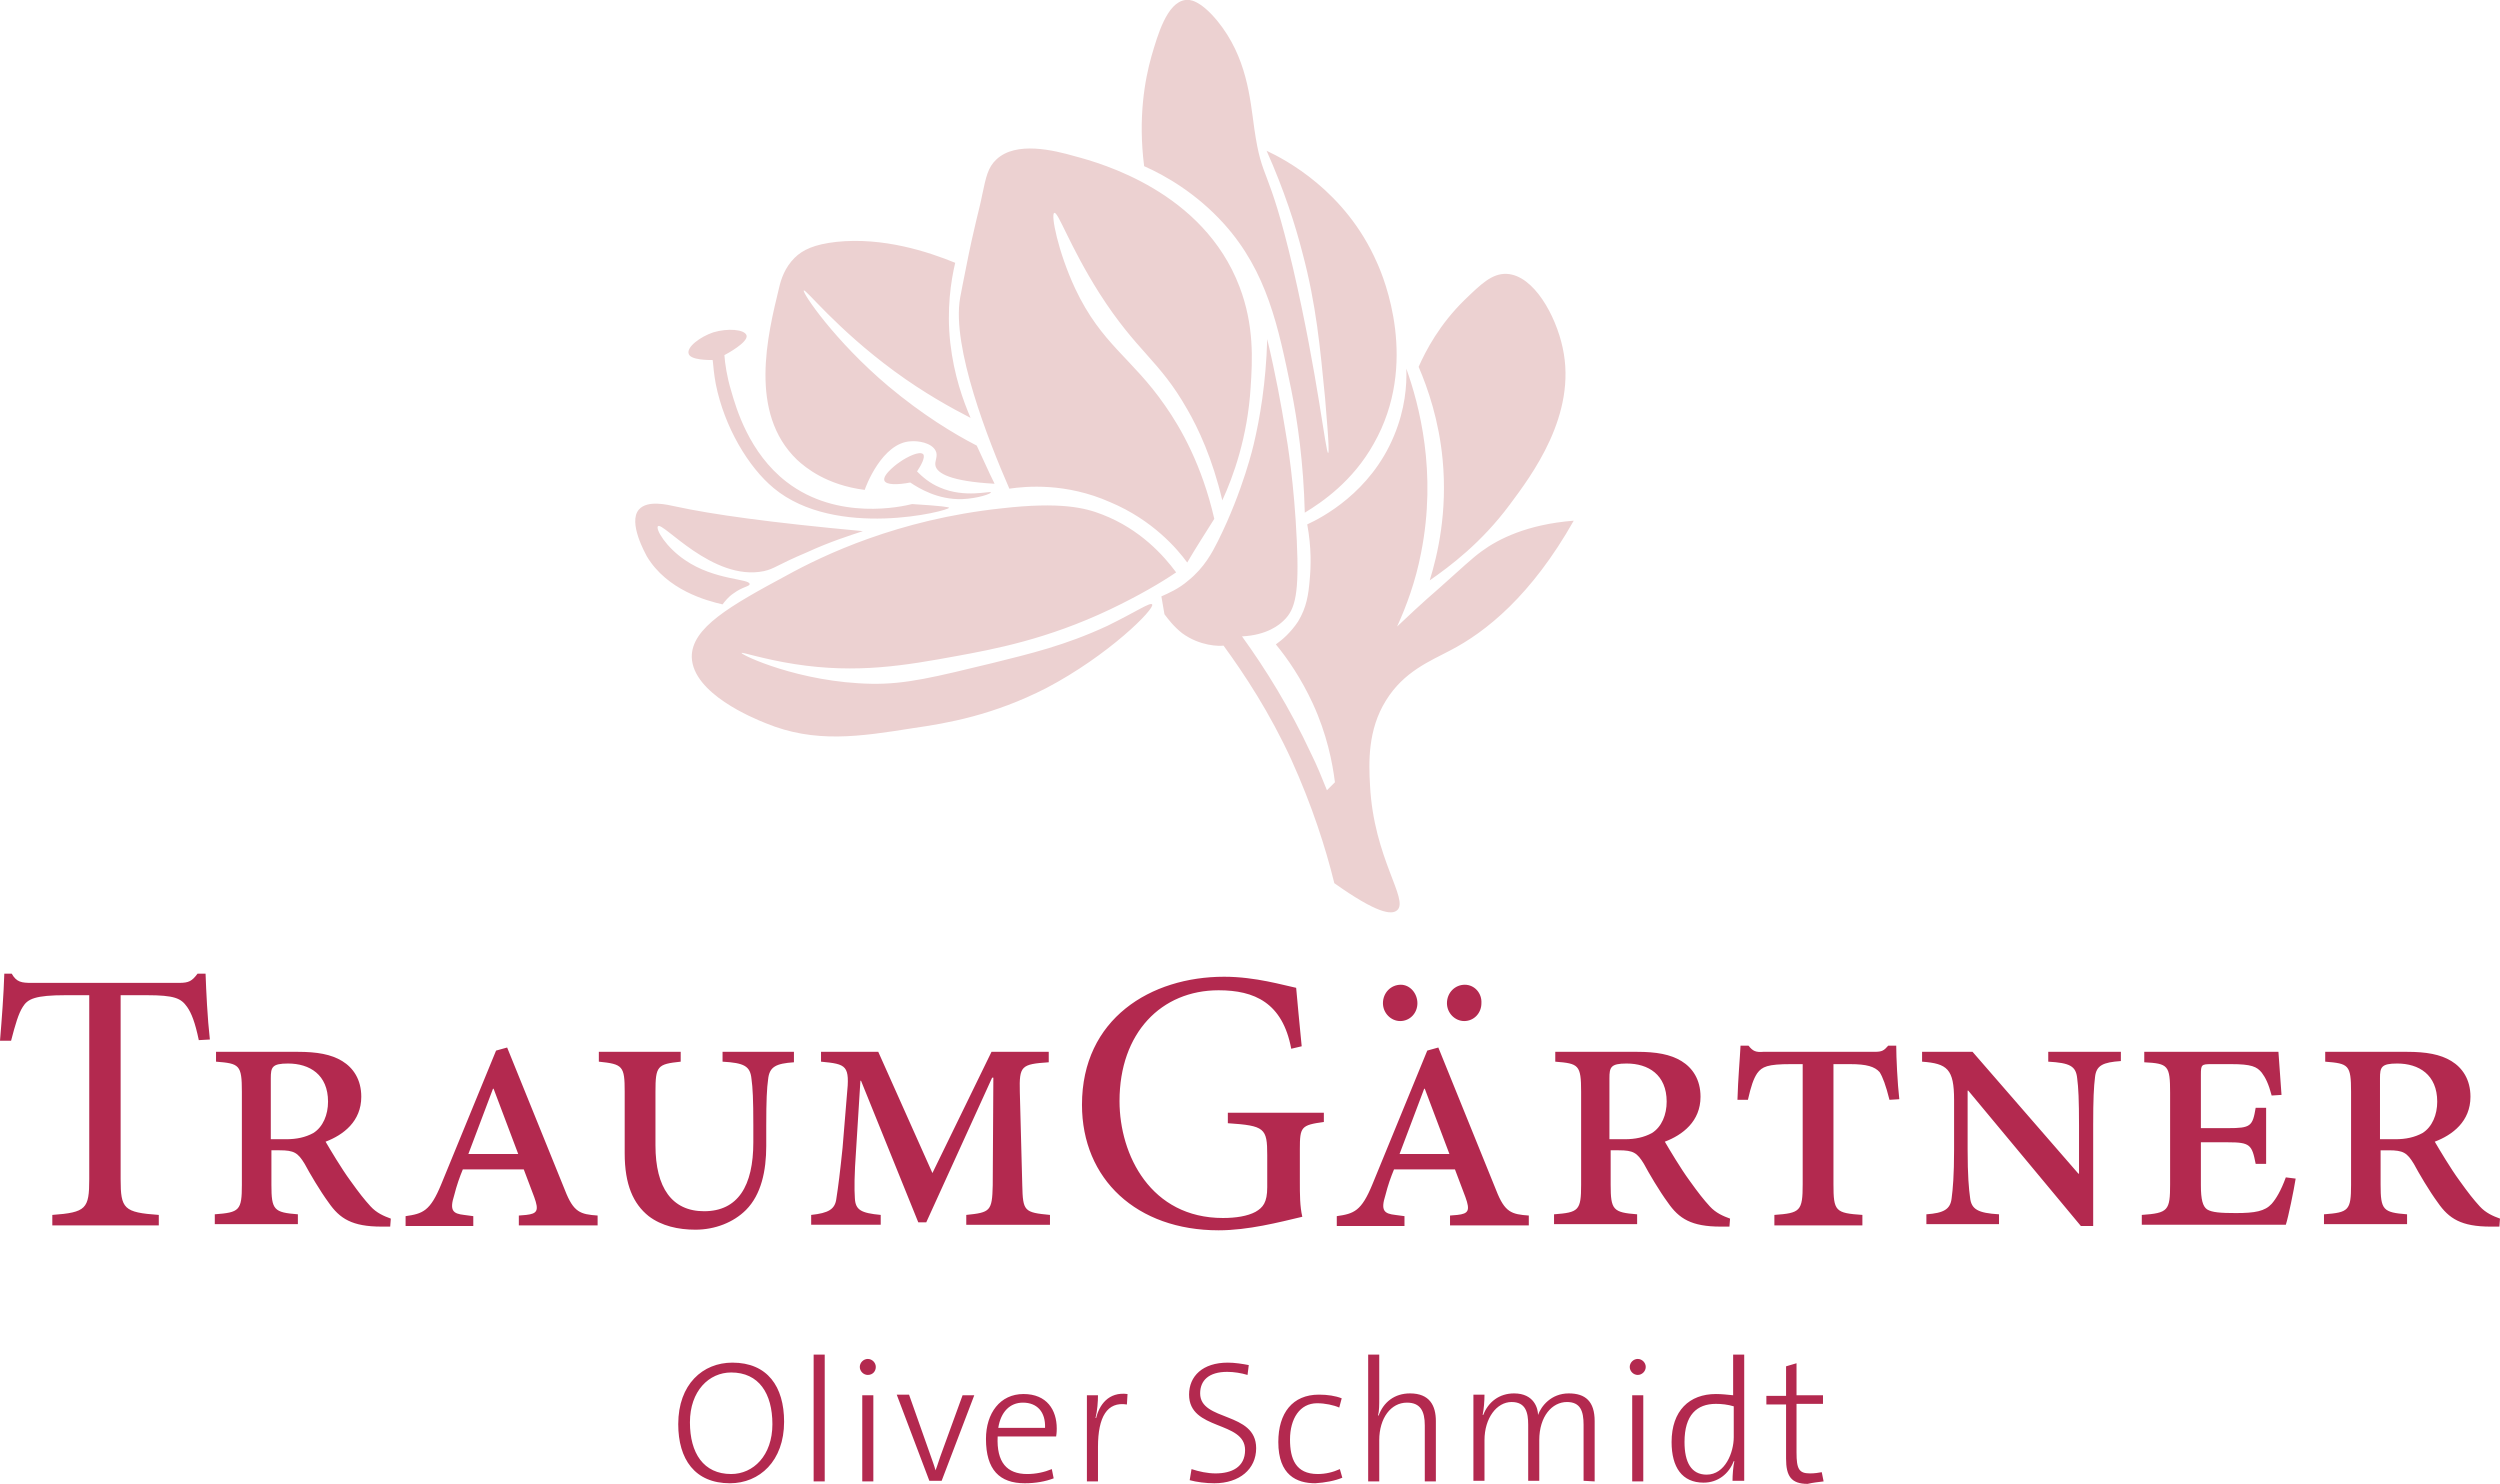 <?xml version="1.0" encoding="utf-8"?>
<!-- Generator: Adobe Illustrator 27.1.1, SVG Export Plug-In . SVG Version: 6.00 Build 0)  -->
<svg version="1.1" id="Ebene_1" xmlns="http://www.w3.org/2000/svg" xmlns:xlink="http://www.w3.org/1999/xlink" x="0px" y="0px"
	 viewBox="0 0 406.2 241.1" style="enable-background:new 0 0 406.2 241.1;" xml:space="preserve">
<style type="text/css">
	.st0{fill:#ECD1D1;}
	.st1{fill:#B3294F;}
</style>
<g>
	<path class="st0" d="M146.3,75c-0.2,0.1-3,2.1-2.6,3.1c0.3,0.7,2.1,0.7,4.2,0.3c1.5,1,4.5,2.8,8.4,2.7c2.6-0.1,4.8-0.9,4.7-1.1
		c0-0.3-4.2,1-8.3-0.8c-1.7-0.7-2.9-1.8-3.7-2.6c0.6-0.9,1.4-2.3,1-2.8C149.4,73.2,147.3,74.3,146.3,75 M154.2,82.5
		c0-0.1-1.1-0.3-6-0.6c-1.6,0.4-12.1,2.8-20.4-3.6c-6.1-4.7-8.2-12-9-14.8c-0.7-2.3-1-4.4-1.1-5.8c0.4-0.2,3.9-2.1,3.6-3.2
		c-0.3-1-3.1-1.2-5.4-0.5c-2.1,0.7-4.4,2.4-4,3.5c0.3,1,3.2,1,3.9,1c0.1,1,0.2,2.3,0.5,3.9c1.4,7,5.3,13.5,9.4,16.9
		C135.8,87.7,154.2,83,154.2,82.5 M140.2,86.3c-15.1-1.4-24.4-2.7-30.4-4c-1.4-0.3-4.6-1.1-6,0.5c-1.8,2.1,1.1,7.2,1.3,7.6
		c3.3,5.5,9.7,7.2,12.3,7.8c0.4-0.5,0.9-1.2,1.8-1.8c1.5-1.1,2.6-1.1,2.6-1.5c0-0.9-5.7-0.6-10.5-3.9c-3.1-2.1-4.8-5-4.4-5.5
		c0.8-0.8,8.9,9,17.2,7.3c1.8-0.4,1.9-0.9,7.1-3.1C134.9,88,138.1,87,140.2,86.3 M129.5,74.7c-7.9-7.6-4.8-20.2-2.9-28
		c0.3-1.3,0.9-3.2,2.5-4.8c1.3-1.3,3.2-2.2,6.8-2.6c7.6-0.8,14.9,1.6,19.3,3.4c-0.7,3-1.4,7.5-0.8,13c0.6,5.3,2.1,9.4,3.3,12.2
		c-3.1-1.6-7.5-4-12.4-7.6c-9.4-6.9-14.4-13.4-14.7-13.1c-0.3,0.3,5,8.2,13.8,15.6c5.5,4.6,10.6,7.7,14.3,9.6c1,2.1,1.9,4.2,2.9,6.2
		c-7.2-0.4-9.3-1.7-9.6-2.9c-0.2-0.8,0.5-1.6,0-2.5c-0.7-1.3-2.9-1.6-4-1.5c-4.7,0.2-7.4,7.5-7.5,7.9
		C134.3,78.8,130.9,76,129.5,74.7 M212,83.3c2.8-1.7,7.8-5.1,11.2-11.2c7.4-13,1.7-26.9,0.5-29.5c-5.1-11.6-14.9-16.7-17.9-18.1
		c2.9,6.5,4.7,12.2,5.8,16.5c2.3,8.6,2.9,15.6,3.7,23.7c0.1,1.5,0.8,8.8,0.5,8.9c-0.4,0.1-1.7-12.7-5.7-30
		c-4.1-17.4-5-13.7-6.3-22.7c-0.7-5-1.2-11.6-6-17.5c-2.9-3.5-4.6-3.5-5.2-3.4c-3,0.4-4.5,5.7-5.5,9.1c-1.1,3.9-2.2,10-1.2,17.9
		c3.4,1.5,8.5,4.4,13,9.4c7,7.8,8.8,16.7,10.9,26.9C210.8,68.3,211.8,75.1,212,83.3 M230.5,59.6c1.2-2.7,3.4-6.9,7.5-10.9
		c2.6-2.5,4.4-4.3,6.8-4.2c4.4,0.2,8,6.8,9.1,12c2.4,10.9-5.1,20.8-8.6,25.5c-4.6,6.2-9.7,10-13,12.3c1.3-4.2,2.9-11.1,2.1-19.6
		C233.8,68.3,232,63.1,230.5,59.6 M192.1,102.9c-1.4-1.1-2.3-2.3-2.9-3.1c-0.2-1-0.3-1.9-0.5-2.9c1.1-0.5,2.8-1.2,4.4-2.6
		c2.6-2.1,3.9-4.6,4.8-6.4c4.1-8.2,5.8-15.7,5.8-15.7c1-4.2,2-10,2.2-17.1c1.4,5.9,2.3,10.9,2.9,14.6c0.4,2.2,1.5,9.1,1.9,18.1
		c0.4,8.5-0.2,11.2-2.1,13c-0.7,0.7-2.7,2.4-6.8,2.6c3.9,5.4,7.8,11.7,11.2,19c1,2,1.8,4,2.6,6c0.4-0.4,0.9-0.9,1.3-1.3
		c-0.4-3.2-1.3-7.8-3.6-12.8c-1.9-4.1-4.1-7.3-6-9.6c1-0.7,2.4-1.9,3.6-3.7c1.4-2.3,1.7-4.4,1.9-6.8c0.2-2.1,0.3-5.2-0.4-9
		c2.4-1.1,10.3-5.2,14.1-14.4c1.8-4.3,2.1-8.2,2-10.9c2.1,5.9,5,16.8,2.4,29.9c-0.9,4.7-2.4,8.7-3.9,12c1.6-1.5,3.9-3.7,6.8-6.2
		c3.7-3.3,5.5-5,6.9-6c2.7-2,7.4-4.4,15-5c-6.9,12.2-14.3,18.1-20.1,21.1c-3.2,1.7-7.5,3.4-10.4,8.1c-3,4.8-2.8,10.1-2.6,13.8
		c0.6,11.9,6.4,18.6,4.4,20.3c-0.9,0.8-3.3,0.5-10.2-4.4c-1.4-5.7-3.6-12.6-7-20.1c-3.5-7.6-7.5-13.7-11-18.5
		C198.1,105,195,105,192.1,102.9 M164,79.4c-3.4-7.8-9.4-23-8-31c0.1-0.6,0.6-3.1,0.9-4.6c1.4-7.2,2.2-9.6,2.7-12.2
		c0.6-2.8,0.9-4.4,2.3-5.7c3.2-3,9.3-1.5,12.8-0.5c4.1,1.1,20.8,5.7,26.7,21.2c2.4,6.3,2.1,11.9,1.8,16.4c-0.5,8-2.8,14.4-4.6,18.3
		c-1.6-6.8-3.9-11.7-5.7-14.8c-4.6-8.1-8.1-9.2-14.3-18.9c-4.8-7.6-6.7-13.3-7.3-13c-0.6,0.2,0.6,6.3,3.4,12.3
		c4.3,9.1,9.2,11.2,14.6,19c2.6,3.7,6,9.7,8,18.4c-1.5,2.4-3,4.7-4.4,7.1c-1.6-2.2-5.6-6.9-12.5-9.8C173.2,78.4,166.7,79,164,79.4
		 M187.2,98.2c0.5,0.7-7.1,8.3-17.2,13.6c-8.6,4.4-16,5.7-21.6,6.5c-8.8,1.4-16,2.5-24-0.8c-2-0.8-11.8-4.8-12-10.7
		c-0.1-4.8,6.3-8.4,15.4-13.3c6-3.3,18.1-9.1,34.9-10.9c9.6-1.1,13.6-0.1,16.4,1c6.2,2.4,10,6.7,12,9.4c-2.5,1.7-6.1,3.8-10.7,6
		c-10.3,4.9-19,6.5-25,7.6c-8.2,1.5-16.1,2.9-26.3,1.3c-5.1-0.8-8.6-2-8.6-1.8c-0.1,0.3,9.4,4.8,21.1,5c5.6,0.1,10.3-1.1,19.8-3.4
		c6-1.5,11.6-2.8,18.5-6C184.6,99.4,186.9,97.8,187.2,98.2"/>
	<path class="st1" d="M386.7,185.1v-9.9c0-1.8,0.2-2.4,2.8-2.4c3.5,0,6.5,1.8,6.5,6.2c0,2.1-0.8,4.1-2.4,5.1c-1.3,0.7-2.7,1-4.4,1
		L386.7,185.1L386.7,185.1z M406.2,198c-1.1-0.4-2.3-0.9-3.3-2s-1.8-2.1-3.3-4.2c-1.4-1.9-3.3-5.1-4-6.3c2.9-1.1,5.8-3.3,5.8-7.3
		c0-2.8-1.3-4.7-3.1-5.8c-1.8-1.1-4.1-1.5-7.2-1.5h-13.3v1.6c3.8,0.3,4.2,0.5,4.2,4.9v15.1c0,4.2-0.4,4.5-4.4,4.8v1.6h13.5v-1.6
		c-3.9-0.3-4.3-0.7-4.3-4.8v-5.6h1.3c2.4,0,3,0.4,4.1,2.2c0.8,1.5,2.5,4.4,3.9,6.3c1.8,2.6,3.8,3.9,8.6,3.9h1.4L406.2,198z
		 M371.4,191.3c-0.8,2.2-1.6,3.5-2.3,4.3c-1.1,1.2-2.7,1.5-5.8,1.5c-2.5,0-3.9-0.1-4.7-0.6c-0.7-0.5-1-1.6-1-3.9v-7h4.4
		c3.6,0,3.9,0.4,4.5,3.5h1.7V180h-1.7c-0.5,3-0.8,3.3-4.5,3.3h-4.4v-8.7c0-1.6,0.1-1.7,1.7-1.7h3.2c3.3,0,4.2,0.4,5,1.4
		c0.6,0.8,1.1,1.8,1.6,3.7l1.6-0.1c-0.2-2.8-0.4-5.8-0.5-7h-21.8v1.7c3.9,0.2,4.2,0.5,4.2,5v14.8c0,4.3-0.3,4.7-4.6,5v1.6h23.4
		c0.4-1.2,1.3-5.6,1.6-7.5L371.4,191.3z M344.6,170.9h-11.8v1.6c3.5,0.2,4.5,0.7,4.7,2.7c0.2,1.5,0.3,3.5,0.3,7.7v7.8h-0.1
		l-17.2-19.8h-8.2v1.6c4.1,0.3,5.2,1.2,5.2,6.2v8.1c0,4.2-0.2,6.4-0.4,7.9c-0.2,1.8-1.3,2.4-4.1,2.6v1.6h11.8v-1.6
		c-3.4-0.2-4.5-0.8-4.7-2.7c-0.2-1.4-0.4-3.6-0.4-7.8v-9.6h0.1l18.3,22h2v-16.4c0-4.2,0.1-6.2,0.3-7.8c0.2-1.9,1.3-2.4,4.2-2.6
		L344.6,170.9L344.6,170.9z M308.6,178.6c-0.3-2.6-0.5-6.8-0.5-8.7h-1.3c-0.7,0.8-1,1-2.2,1h-18.1c-1.2,0.1-1.7-0.1-2.4-1h-1.3
		c-0.1,2.1-0.4,5.3-0.5,8.8h1.7c0.5-2.2,0.9-3.4,1.5-4.3c0.8-1.1,1.7-1.5,5.5-1.5h1.9v19.5c0,4.4-0.4,4.7-4.6,5v1.7h14.3v-1.7
		c-4.4-0.3-4.7-0.6-4.7-5v-19.5h2.7c2.7,0,4,0.4,4.8,1.3c0.5,0.8,1,2.1,1.6,4.5L308.6,178.6z M261.5,185.1v-9.9
		c0-1.8,0.2-2.4,2.8-2.4c3.5,0,6.5,1.8,6.5,6.2c0,2.1-0.8,4.1-2.4,5.1c-1.3,0.7-2.7,1-4.4,1L261.5,185.1L261.5,185.1z M281.1,198
		c-1.1-0.4-2.3-0.9-3.3-2s-1.8-2.1-3.3-4.2c-1.4-1.9-3.3-5.1-4-6.3c2.9-1.1,5.8-3.3,5.8-7.3c0-2.8-1.3-4.7-3.1-5.8
		c-1.8-1.1-4.1-1.5-7.2-1.5h-13.3v1.6c3.8,0.3,4.2,0.5,4.2,4.9v15.1c0,4.2-0.4,4.5-4.4,4.8v1.6H266v-1.6c-3.9-0.3-4.3-0.7-4.3-4.8
		v-5.6h1.3c2.4,0,3,0.4,4.1,2.2c0.8,1.5,2.5,4.4,3.9,6.3c1.8,2.6,3.8,3.9,8.6,3.9h1.4L281.1,198z M238,160c-1.6,0-2.9,1.3-2.9,3
		c0,1.6,1.3,2.9,2.8,2.9c1.6,0,2.8-1.3,2.8-2.9C240.8,161.4,239.6,160,238,160 M227.6,160c-1.6,0-2.9,1.3-2.9,3
		c0,1.6,1.3,2.9,2.8,2.9c1.6,0,2.8-1.3,2.8-2.9C230.3,161.4,229.1,160,227.6,160 M235.5,187.5h-8.1l4-10.6h0.1L235.5,187.5z
		 M248.4,199.1v-1.6c-2.8-0.2-3.9-0.5-5.3-4.1l-9.4-23.2l-1.8,0.5l-8.9,21.7c-1.8,4.4-3,4.8-5.8,5.2v1.6h11v-1.6l-1.5-0.2
		c-1.8-0.2-2.4-0.7-1.6-3.2c0.4-1.6,0.9-3,1.4-4.2h9.9l1.7,4.5c0.8,2.2,0.5,2.7-1.3,2.9l-1.2,0.1v1.6L248.4,199.1L248.4,199.1z
		 M214.9,180.8h-15.4v1.7c6,0.4,6.4,0.8,6.4,5.2v5.2c0,2.5-0.7,3.3-1.9,4c-1.3,0.7-3.2,1-5.3,1c-11.7,0-16.8-10.2-16.8-19
		c0-11.1,6.8-18,16.1-18c5.8,0,10.4,2,11.8,9.5l1.7-0.4c-0.4-4-0.7-7.3-0.9-9.5c-2-0.4-6.6-1.8-11.7-1.8c-11.9,0-23.1,6.8-23.1,20.8
		c0,12.1,8.9,20.4,22.2,20.4c4.8,0,9.8-1.3,13.6-2.2c-0.4-1.7-0.4-3.6-0.4-5.8v-5.2c0-3.6,0.2-3.9,3.9-4.4v-1.5H214.9z M170.6,170.9
		h-9.5l-9.6,19.7l-8.8-19.7h-9.3v1.6c4.2,0.4,4.7,0.6,4.2,5.5l-0.7,8.5c-0.4,3.9-0.7,6.3-1,8.2c-0.2,1.8-1.3,2.4-4.1,2.7v1.6h11.3
		v-1.6c-3.2-0.3-4.1-0.8-4.2-2.7c-0.1-1.5-0.1-3.7,0.2-7.9l0.7-11.2h0.1l9.3,23h1.3l10.7-23.5h0.2l-0.1,17.5
		c-0.1,4.2-0.4,4.4-4.3,4.8v1.6h13.6v-1.6c-4.2-0.4-4.4-0.6-4.5-4.8l-0.4-15.2c-0.1-4.2,0.2-4.5,4.7-4.8v-1.7H170.6z M129.2,170.9
		h-11.8v1.6c3.5,0.2,4.5,0.7,4.7,2.8c0.2,1.4,0.3,3.3,0.3,7.5v2.8c0,7.1-2.5,11.2-8,11.2c-5.2,0-7.9-3.8-7.9-10.7v-8.7
		c0-4.2,0.3-4.5,4.1-4.9v-1.6H97.3v1.6c3.9,0.4,4.2,0.7,4.2,4.9v10c0,5.1,1.4,8.2,3.9,10.2c2.1,1.6,4.8,2.2,7.6,2.2
		c3.2,0,6.2-1.2,8.2-3.2c2.5-2.5,3.3-6.4,3.3-10.4v-3.3c0-4.1,0.1-6.1,0.3-7.5c0.2-2.1,1.3-2.6,4.2-2.8v-1.7H129.2z M84.2,187.5
		h-8.1l4-10.6h0.1L84.2,187.5z M97.1,199.1v-1.6c-2.8-0.2-3.9-0.5-5.3-4.1l-9.4-23.2l-1.8,0.5l-8.9,21.7c-1.8,4.4-3,4.8-5.8,5.2v1.6
		h11v-1.6l-1.5-0.2c-1.8-0.2-2.4-0.7-1.6-3.2c0.4-1.6,0.9-3,1.4-4.2h9.9l1.7,4.5c0.8,2.2,0.5,2.7-1.3,2.9l-1.2,0.1v1.6L97.1,199.1
		L97.1,199.1z M44,185.1v-9.9c0-1.8,0.2-2.4,2.8-2.4c3.5,0,6.5,1.8,6.5,6.2c0,2.1-0.8,4.1-2.4,5.1c-1.3,0.7-2.7,1-4.4,1L44,185.1
		L44,185.1z M63.5,198c-1.1-0.4-2.3-0.9-3.3-2s-1.8-2.1-3.3-4.2c-1.4-1.9-3.3-5.1-4-6.3c2.9-1.1,5.8-3.3,5.8-7.3
		c0-2.8-1.3-4.7-3.1-5.8c-1.8-1.1-4.1-1.5-7.2-1.5H35.1v1.6c3.8,0.3,4.2,0.5,4.2,4.9v15.1c0,4.2-0.4,4.5-4.4,4.8v1.6h13.5v-1.6
		c-3.9-0.3-4.3-0.7-4.3-4.8v-5.6h1.3c2.4,0,3,0.4,4.1,2.2c0.8,1.5,2.5,4.4,3.9,6.3c1.8,2.6,3.8,3.9,8.6,3.9h1.4L63.5,198z
		 M34.1,168.9c-0.4-3.5-0.6-7.9-0.7-10.7h-1.3c-0.9,1.2-1.4,1.5-3,1.5H5.2c-1.7,0-2.5-0.1-3.3-1.5H0.7c-0.1,3.3-0.4,7.3-0.7,10.9
		h1.8c0.7-2.7,1.2-4.4,1.9-5.5c0.8-1.3,2-1.9,7-1.9h3.8v29.9c0,4.8-0.5,5.4-6,5.8v1.7h17.3v-1.7c-5.7-0.4-6.2-1-6.2-5.8v-29.9h4.2
		c4.6,0,5.6,0.5,6.6,1.9c0.7,1,1.3,2.5,1.9,5.4L34.1,168.9z"/>
	<path class="st1" d="M296.3,240.7l-0.3-1.5c-0.5,0.1-1.2,0.2-1.9,0.2c-1.8,0-2.2-0.7-2.2-3.4v-7.9h4.3v-1.4h-4.3v-5.2l-1.7,0.5v4.8
		H287v1.4h3.2v8.8c0,2.8,0.8,4.1,3.5,4.1C294.5,240.9,295.5,240.8,296.3,240.7 M281.7,233.5c0,2.5-1.4,6.1-4.4,6.1
		c-2.5,0-3.6-2-3.6-5.3c0-4.4,2-6.2,5.1-6.2c0.9,0,1.9,0.1,2.9,0.4V233.5z M283.4,240.7v-20.6h-1.8v6.6c-1-0.1-1.9-0.2-2.8-0.2
		c-4.3,0-7.2,2.7-7.2,7.8c0,4.1,1.7,6.6,5.2,6.6c2.3,0,4.1-1.4,4.9-3.5h0.1c-0.2,0.9-0.3,2.3-0.3,3.2h1.9V240.7z M267,226.7h-1.8v14
		h1.8V226.7z M267.4,222.1c0-0.7-0.6-1.3-1.3-1.3c-0.7,0-1.3,0.6-1.3,1.3s0.6,1.3,1.3,1.3C266.8,223.4,267.4,222.8,267.4,222.1
		 M259.1,240.7v-9.8c0-3.2-1.5-4.5-4.2-4.5c-2.9,0-4.5,2.1-5,3.5c0-1-0.6-3.5-3.9-3.5c-2.4,0-4.2,1.4-5,3.5h-0.1
		c0.2-0.9,0.3-2.3,0.3-3.3h-1.8v14h1.8V234c0-3.6,2-6.2,4.4-6.2c2.3,0,2.7,1.7,2.7,3.7v9.1h1.8V234c0-3.9,2.1-6.2,4.5-6.2
		c2.2,0,2.7,1.5,2.7,3.7v9.1L259.1,240.7L259.1,240.7z M233.3,240.7v-9.8c0-2.5-1-4.5-4.2-4.5c-2.5,0-4.3,1.4-5.1,3.6h-0.1
		c0.2-0.7,0.2-1.8,0.2-2.8v-7.1h-1.8v20.6h1.8V234c0-3.6,1.9-6.1,4.5-6.1c2.2,0,2.9,1.4,2.9,3.7v9.1H233.3z M218.1,240.1l-0.4-1.4
		c-1.1,0.5-2.3,0.8-3.6,0.8c-3.6,0-4.5-2.5-4.5-5.6c0-3.4,1.6-5.9,4.4-5.9c1.3,0,2.7,0.3,3.6,0.7l0.4-1.5c-1-0.4-2.3-0.6-3.7-0.6
		c-4.3,0-6.6,3-6.6,7.7c0,5.4,3,6.7,6,6.7C215.3,240.9,216.9,240.6,218.1,240.1 M204.1,235.3c0-6-9.1-4.3-9.1-8.9
		c0-2.1,1.4-3.5,4.4-3.5c1.1,0,2.3,0.2,3.3,0.5l0.2-1.6c-1-0.2-2.3-0.4-3.4-0.4c-4.1,0-6.3,2.2-6.3,5.2c0,5.9,9.1,4.2,9.1,9
		c0,2.8-2.2,3.8-4.8,3.8c-1.3,0-2.7-0.3-3.9-0.7l-0.3,1.8c1.1,0.3,2.6,0.5,4,0.5C201.4,241,204.1,238.7,204.1,235.3 M183.2,226.5
		c-3.1-0.4-4.6,1.8-5.1,3.9H178c0.3-1.2,0.4-2.7,0.4-3.7h-1.8v14h1.8v-5.6c0-4.9,1.5-7.4,4.7-6.9L183.2,226.5z M169.8,232h-7.6
		c0.4-2.6,1.9-4.1,4-4.1C168.5,227.9,169.9,229.4,169.8,232 M171.7,232.1c0-3-1.6-5.6-5.4-5.6s-6.1,3.1-6.1,7.3c0,5,2.2,7.2,6.3,7.2
		c1.8,0,3.4-0.3,4.7-0.8l-0.3-1.5c-1.2,0.5-2.6,0.8-4,0.8c-3.3,0-5-1.9-4.8-6.1h9.5C171.7,232.8,171.7,232.3,171.7,232.1
		 M158.3,226.7h-1.9l-3.6,9.9c-0.3,0.8-0.5,1.6-0.8,2.3l0,0c-0.2-0.8-0.5-1.5-0.8-2.4l-3.5-9.9h-2l5.3,14h2L158.3,226.7z
		 M141.9,226.7h-1.8v14h1.8V226.7z M142.3,222.1c0-0.7-0.6-1.3-1.3-1.3c-0.7,0-1.3,0.6-1.3,1.3s0.6,1.3,1.3,1.3
		C141.8,223.4,142.3,222.8,142.3,222.1 M134,220.1h-1.8v20.6h1.8V220.1z M125.5,231.4c0,5.1-3.1,8.1-6.7,8.1c-4.5,0-6.7-3.4-6.7-8.4
		c0-5.1,3.1-8.1,6.7-8.1C123.3,223,125.5,226.4,125.5,231.4 M127.4,231c0-5.7-2.7-9.6-8.4-9.6c-4.8,0-8.8,3.5-8.8,10
		c0,5.7,2.7,9.6,8.4,9.6C123.4,241,127.4,237.4,127.4,231"/>
</g>
</svg>
